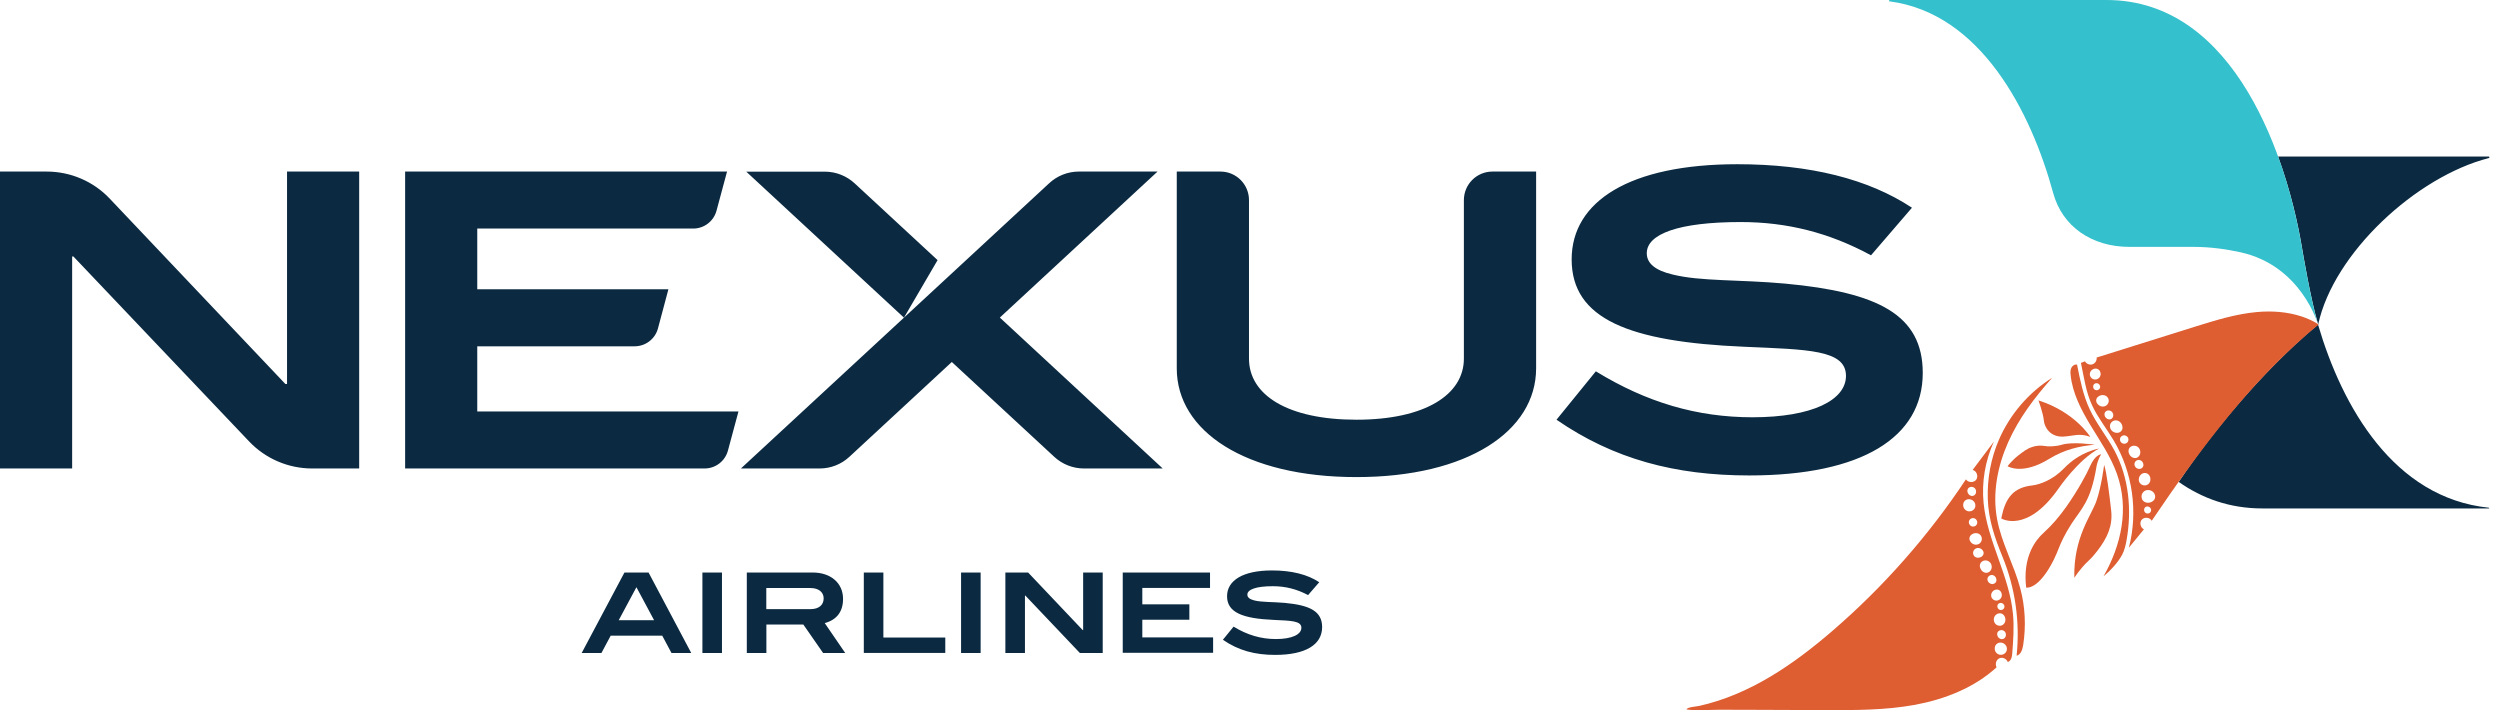 <?xml version="1.0" encoding="UTF-8"?>
<svg xmlns="http://www.w3.org/2000/svg" width="176" height="50" viewBox="0 0 176 50" fill="none">
  <path d="M21.974 32.981C20.296 32.981 18.688 32.291 17.534 31.073L5.168 18.057H5.079V32.981H0V12.078H3.286C4.97 12.078 6.578 12.767 7.733 13.992L20.092 27.034H20.207V12.078H25.286V32.981H21.974ZM28.521 32.981V12.078H51.184L50.444 14.828C50.246 15.575 49.57 16.091 48.798 16.091H33.599V20.366H47.056L46.322 23.116C46.124 23.863 45.448 24.38 44.676 24.38H33.599V28.967H51.988L51.248 31.717C51.05 32.464 50.374 32.981 49.602 32.981H28.521ZM95.49 33.587C87.668 33.587 82.844 30.352 82.844 25.937V12.078H85.919C87.029 12.078 87.929 12.978 87.929 14.088V25.247C87.929 27.819 90.673 29.548 95.496 29.548C100.32 29.548 103.057 27.787 103.057 25.247V14.088C103.057 12.978 103.957 12.078 105.067 12.078H108.143V25.937C108.136 30.352 103.312 33.587 95.49 33.587ZM122.543 15.632C118.185 15.632 115.933 16.468 115.933 17.827C115.933 18.548 116.539 19.039 117.751 19.326C119.742 19.818 122.428 19.671 125.663 19.965C132.216 20.571 135.362 22.159 135.362 26.256C135.362 30.786 131.087 33.472 123.149 33.472C117.924 33.472 113.591 32.317 109.578 29.548L112.347 26.141C115.927 28.336 119.481 29.376 123.373 29.376C127.59 29.376 129.957 28.163 129.957 26.46C129.957 24.61 127.246 24.61 122.798 24.412C114.657 24.067 110.644 22.447 110.644 18.261C110.644 14.165 114.74 11.561 122.307 11.561C127.418 11.561 131.546 12.601 134.602 14.624L131.718 17.974C128.783 16.379 125.804 15.632 122.543 15.632ZM70.389 22.357L81.491 12.078H75.953C75.168 12.078 74.415 12.378 73.847 12.914L63.639 22.363L66.006 18.312L60.181 12.92C59.606 12.384 58.853 12.085 58.075 12.085H52.537L63.639 22.363L52.16 32.981H57.705C58.483 32.981 59.23 32.687 59.798 32.158L67.008 25.484L74.218 32.158C74.785 32.687 75.538 32.981 76.31 32.981H81.855L70.389 22.357ZM47.273 45.971L46.622 44.753H42.992L42.341 45.971H40.95L43.961 40.305H45.659L48.664 45.971H47.273ZM44.804 41.339L43.559 43.662H46.048L44.804 41.339ZM49.449 45.971V40.305H50.827V45.971H49.449ZM57.947 45.971L56.556 43.968H53.953V45.971H52.575V40.305H57.214C58.502 40.305 59.351 41.058 59.351 42.162C59.351 43.055 58.911 43.636 58.062 43.866L59.504 45.971H57.947ZM57.986 42.124C57.986 41.696 57.641 41.397 57.054 41.397H53.947V42.883H57.06C57.648 42.883 57.986 42.59 57.986 42.124ZM60.812 45.971V40.305H62.19V44.88H66.548V45.965H60.812V45.971ZM67.659 45.971V40.305H69.037V45.971H67.659ZM76.023 45.971L72.182 41.926H72.157V45.971H70.778V40.305H72.38L76.221 44.357H76.253V40.305H77.631V45.971H76.023ZM79.041 45.971V40.305H85.186V41.39H80.419V42.545H83.731V43.63H80.419V44.874H85.403V45.959H79.041V45.971ZM89.607 41.269C88.427 41.269 87.814 41.499 87.814 41.862C87.814 42.06 87.98 42.188 88.306 42.271C88.848 42.405 89.575 42.366 90.45 42.443C92.223 42.609 93.078 43.036 93.078 44.147C93.078 45.378 91.923 46.105 89.767 46.105C88.35 46.105 87.176 45.793 86.092 45.04L86.844 44.115C87.814 44.708 88.778 44.989 89.831 44.989C90.973 44.989 91.617 44.657 91.617 44.197C91.617 43.7 90.883 43.7 89.677 43.642C87.47 43.547 86.385 43.113 86.385 41.977C86.385 40.867 87.495 40.159 89.543 40.159C90.928 40.159 92.045 40.439 92.874 40.988L92.089 41.894C91.298 41.473 90.494 41.269 89.607 41.269ZM175.214 11.127C175.278 11.115 175.265 11.019 175.201 11.019H160.379C161.241 13.38 161.783 15.722 162.089 17.597C162.108 17.699 162.657 21.03 163.2 22.836V22.842C164.284 17.814 170.103 12.435 175.214 11.127ZM153.495 33.759C153.457 33.816 153.418 33.867 153.38 33.925C155.026 35.086 156.979 35.794 159.263 35.794H175.214C175.246 35.794 175.252 35.743 175.214 35.743C168.521 35.054 164.884 28.636 163.187 22.842C159.039 26.313 155.505 30.767 153.495 33.759Z" fill="#0B2A41"></path>
  <path d="M162.081 17.597C161.073 11.376 157.455 0 148.293 0H133.043C133.012 0 132.992 0.019 132.986 0.038C132.98 0.064 132.992 0.096 133.018 0.096C139.437 0.925 142.984 7.861 144.547 13.597C145.185 15.938 147.253 17.38 149.907 17.38H154.392C155.681 17.38 156.772 17.553 157.717 17.757C162.017 18.695 163.185 22.829 163.185 22.829C162.655 21.036 162.1 17.699 162.081 17.597Z" fill="#34C0CC"></path>
  <path fill-rule="evenodd" clip-rule="evenodd" d="M147.155 30.754C146.383 30.473 145.988 30.69 145.292 30.735C144.348 30.798 143.933 30.09 143.889 29.618C143.838 29.076 143.506 28.189 143.506 28.189C146.071 28.999 147.155 30.754 147.155 30.754Z" fill="#DE5D31"></path>
  <path fill-rule="evenodd" clip-rule="evenodd" d="M142.576 31.705C142.812 31.545 143.335 31.29 143.948 31.398C144.165 31.437 144.656 31.456 145.179 31.303C145.913 31.086 147.387 31.296 147.476 31.309C146.411 31.398 145.333 31.647 144.273 32.298C142.353 33.485 141.332 32.821 141.332 32.821C141.517 32.579 141.874 32.177 142.576 31.705Z" fill="#DE5D31"></path>
  <path fill-rule="evenodd" clip-rule="evenodd" d="M148.131 32.725C148.316 33.274 148.495 34.786 148.623 35.909C148.757 37.026 148.342 37.881 147.659 38.774C147.461 39.035 147.251 39.278 147.027 39.482C146.402 40.069 146.032 40.682 146.032 40.682C145.962 37.823 147.251 36.266 147.589 35.265C147.933 34.288 148.118 32.815 148.131 32.725Z" fill="#DE5D31"></path>
  <path fill-rule="evenodd" clip-rule="evenodd" d="M143.07 34.174C143.645 34.11 144.563 33.746 145.303 32.974C146.439 31.781 147.773 31.577 147.773 31.577C146.286 32.374 144.927 34.384 144.927 34.384C142.687 37.594 140.895 36.502 140.895 36.502C140.895 36.483 140.901 36.464 140.901 36.439C141.182 35.067 141.718 34.327 143.07 34.174Z" fill="#DE5D31"></path>
  <path fill-rule="evenodd" clip-rule="evenodd" d="M143.869 37.511C144.462 36.975 144.985 36.356 145.451 35.699C146.274 34.531 146.88 33.414 147.142 32.821C147.512 31.979 147.92 31.985 147.92 31.985C147.665 32.387 147.595 32.84 147.595 32.84C147.186 35.316 146.548 35.775 145.827 36.885C145.349 37.625 145.087 38.219 144.966 38.525C144.851 38.825 144.724 39.118 144.583 39.412C143.498 41.575 142.643 41.364 142.643 41.364C142.382 39.201 143.301 38.015 143.869 37.511Z" fill="#DE5D31"></path>
  <path d="M140.507 46.73C140.513 46.571 140.603 46.418 140.743 46.347C140.966 46.239 141.266 46.373 141.343 46.603C141.579 46.545 141.649 46.239 141.662 45.997C141.732 45.078 141.802 44.146 141.713 43.227C141.464 40.541 139.914 38.11 139.646 35.424C139.499 33.95 139.754 32.432 140.373 31.085C139.875 31.749 139.371 32.413 138.874 33.083C139.154 33.146 139.295 33.529 139.129 33.765C138.963 34.001 138.555 33.989 138.401 33.746C135.766 37.721 132.582 41.333 128.965 44.446C126.253 46.781 123.171 48.906 119.624 49.697C119.445 49.736 118.756 49.78 118.73 49.946C119.477 50.055 120.313 49.965 121.072 49.965C121.889 49.965 122.705 49.972 123.522 49.972L128.422 49.991C130.56 49.997 132.71 50.004 134.809 49.621C136.908 49.231 138.982 48.421 140.558 46.979C140.52 46.903 140.501 46.82 140.507 46.73ZM141.215 44.65V44.669C141.228 44.842 141.107 44.989 140.947 44.995H140.896C140.756 44.976 140.628 44.855 140.609 44.708L140.603 44.682C140.577 44.516 140.698 44.376 140.871 44.363C141.049 44.344 141.202 44.478 141.215 44.65ZM141.113 42.685V42.704C141.12 42.832 141.011 42.94 140.871 42.947H140.845C140.718 42.934 140.622 42.832 140.615 42.704V42.685C140.609 42.545 140.718 42.443 140.858 42.443C140.992 42.449 141.107 42.557 141.113 42.685ZM138.81 34.276C138.982 34.282 139.122 34.429 139.116 34.608V34.627C139.11 34.799 138.976 34.926 138.816 34.914C138.797 34.914 138.784 34.907 138.765 34.907C138.625 34.869 138.516 34.735 138.504 34.588V34.563C138.497 34.397 138.631 34.269 138.81 34.276ZM138.555 35.992C138.344 35.947 138.191 35.75 138.21 35.533V35.507C138.229 35.271 138.44 35.111 138.676 35.15C138.912 35.182 139.084 35.392 139.065 35.609V35.635C139.046 35.858 138.835 36.018 138.599 35.998C138.586 35.998 138.574 35.998 138.555 35.992ZM138.72 36.534C138.848 36.439 139.033 36.458 139.129 36.585L139.142 36.605C139.237 36.732 139.212 36.917 139.084 37.013C139.027 37.058 138.957 37.077 138.886 37.07C138.803 37.064 138.727 37.026 138.676 36.956L138.669 36.943C138.567 36.815 138.593 36.63 138.72 36.534ZM138.733 38.149L138.72 38.13C138.586 37.951 138.644 37.715 138.848 37.6C139.059 37.479 139.333 37.523 139.454 37.708L139.467 37.734C139.582 37.925 139.512 38.181 139.314 38.295C139.237 38.334 139.161 38.353 139.078 38.346C138.944 38.334 138.81 38.264 138.733 38.149ZM138.944 39.087L138.937 39.067C138.854 38.895 138.937 38.685 139.116 38.608C139.288 38.532 139.499 38.608 139.595 38.767L139.607 38.787C139.703 38.946 139.626 39.138 139.448 39.221C139.39 39.246 139.327 39.259 139.269 39.265C139.129 39.272 139.001 39.201 138.944 39.087ZM139.792 40.324C139.639 40.305 139.492 40.197 139.429 40.031L139.416 40.005C139.32 39.788 139.422 39.552 139.639 39.476C139.863 39.399 140.105 39.52 140.188 39.744L140.194 39.769C140.271 39.993 140.156 40.235 139.952 40.305C139.901 40.324 139.85 40.331 139.792 40.324ZM139.933 40.88L139.926 40.86C139.882 40.701 139.977 40.535 140.143 40.49C140.303 40.446 140.475 40.548 140.526 40.714L140.533 40.733C140.59 40.899 140.501 41.071 140.328 41.109C140.29 41.116 140.252 41.122 140.22 41.116C140.092 41.096 139.971 41.007 139.933 40.88ZM140.182 41.983V41.964C140.15 41.766 140.284 41.569 140.481 41.517C140.679 41.46 140.877 41.588 140.915 41.792L140.922 41.824C140.96 42.034 140.826 42.232 140.615 42.277C140.577 42.283 140.545 42.283 140.513 42.283C140.347 42.264 140.207 42.143 140.182 41.983ZM140.367 43.687V43.668C140.335 43.444 140.488 43.227 140.711 43.183C140.928 43.138 141.132 43.291 141.171 43.534L141.177 43.559C141.215 43.795 141.062 44.019 140.839 44.051C140.807 44.051 140.781 44.057 140.749 44.051C140.558 44.038 140.399 43.891 140.373 43.693L140.367 43.687ZM140.43 45.652C140.424 45.416 140.609 45.231 140.845 45.237C141.081 45.244 141.279 45.435 141.285 45.658V45.684C141.292 45.907 141.107 46.092 140.871 46.099H140.826C140.609 46.08 140.437 45.901 140.43 45.684V45.652Z" fill="#DE5D31"></path>
  <path d="M144.477 26.594C142.824 27.627 141.491 29.178 140.719 30.971C140.157 32.272 139.896 33.689 139.94 35.105C139.985 36.566 140.419 37.836 140.968 39.176C141.874 41.377 142.218 43.802 141.969 46.163C142.269 46.086 142.378 45.729 142.429 45.429C142.639 44.095 142.576 42.717 142.225 41.416C141.784 39.75 140.898 38.219 140.591 36.528C140.259 34.716 140.623 32.828 141.37 31.143C142.123 29.452 143.246 27.966 144.477 26.594ZM149.403 39.042C149.403 39.042 149.403 39.036 149.409 39.036C149.569 38.723 149.645 38.379 149.709 38.034C150.092 35.909 149.875 33.644 148.867 31.736C148.337 30.735 147.597 29.848 147.118 28.821C146.653 27.832 146.436 26.741 146.225 25.669C146.059 25.63 145.887 25.752 145.817 25.905C145.747 26.058 145.753 26.236 145.772 26.409C145.906 27.691 146.525 28.872 147.189 29.969C147.859 31.073 148.599 32.145 149.033 33.364C149.907 35.82 149.339 38.372 148.088 40.573C148.554 40.191 149.122 39.591 149.403 39.042Z" fill="#DE5D31"></path>
  <path fill-rule="evenodd" clip-rule="evenodd" d="M162.003 22.268C161.014 21.949 159.935 21.872 158.889 21.968C157.396 22.102 155.948 22.555 154.518 23.001C152.215 23.722 149.905 24.45 147.602 25.171C147.634 25.375 147.5 25.585 147.308 25.649C147.117 25.713 146.881 25.617 146.785 25.439C146.689 25.477 146.594 25.509 146.498 25.547C146.709 26.543 146.849 27.608 147.283 28.533C147.691 29.414 148.31 30.18 148.808 31.015C150.141 33.255 150.53 36.037 149.873 38.557C150.224 38.123 150.582 37.696 150.932 37.262C150.684 37.153 150.601 36.777 150.786 36.579C150.971 36.375 151.347 36.42 151.481 36.662C154.882 31.634 158.544 26.696 163.234 22.842C162.845 22.593 162.43 22.408 162.003 22.268ZM149.784 31.124C149.688 31.251 149.503 31.277 149.376 31.181L149.356 31.169C149.229 31.066 149.21 30.888 149.305 30.76C149.35 30.703 149.414 30.664 149.484 30.652C149.561 30.639 149.65 30.658 149.72 30.709L149.733 30.722C149.861 30.817 149.88 30.996 149.784 31.124ZM147.372 27.302L147.366 27.283C147.328 27.149 147.404 27.015 147.532 26.983C147.538 26.983 147.551 26.977 147.557 26.977C147.678 26.964 147.806 27.04 147.838 27.155L147.844 27.168C147.883 27.296 147.806 27.423 147.678 27.461C147.551 27.506 147.41 27.436 147.372 27.302ZM147.168 26.517L147.155 26.492C147.072 26.313 147.155 26.09 147.347 25.994C147.379 25.975 147.41 25.962 147.442 25.956C147.602 25.917 147.768 25.988 147.838 26.141L147.844 26.16C147.94 26.345 147.863 26.581 147.672 26.677C147.487 26.772 147.257 26.696 147.168 26.517ZM148.559 30.128L148.553 30.103C148.495 29.88 148.636 29.656 148.859 29.605C148.865 29.605 148.872 29.605 148.878 29.599C149.089 29.561 149.318 29.701 149.395 29.931L149.401 29.956C149.484 30.192 149.356 30.422 149.114 30.467C148.872 30.505 148.616 30.352 148.559 30.128ZM147.736 28.508L147.717 28.489C147.538 28.342 147.519 28.099 147.685 27.946C147.749 27.889 147.825 27.844 147.908 27.825C148.049 27.793 148.202 27.819 148.31 27.908L148.329 27.927C148.502 28.08 148.495 28.342 148.329 28.508C148.17 28.661 147.908 28.661 147.736 28.508ZM148.189 29.312L148.182 29.293C148.112 29.14 148.182 28.967 148.342 28.91C148.361 28.903 148.374 28.897 148.393 28.897C148.54 28.872 148.693 28.954 148.75 29.101L148.757 29.127C148.814 29.293 148.731 29.471 148.578 29.516C148.431 29.561 148.259 29.471 148.189 29.312ZM149.892 31.947L149.88 31.921C149.79 31.704 149.886 31.468 150.109 31.398C150.167 31.379 150.224 31.373 150.282 31.379C150.448 31.392 150.594 31.5 150.652 31.672L150.658 31.698C150.728 31.928 150.62 32.164 150.409 32.234C150.211 32.291 149.975 32.164 149.892 31.947ZM150.282 32.776L150.275 32.757C150.231 32.598 150.333 32.432 150.492 32.387C150.524 32.381 150.562 32.374 150.594 32.381C150.722 32.394 150.837 32.483 150.875 32.61L150.881 32.63C150.939 32.795 150.843 32.968 150.671 33.006C150.505 33.038 150.326 32.936 150.282 32.776ZM150.575 33.695L150.582 33.67C150.62 33.44 150.824 33.274 151.041 33.3C151.073 33.306 151.098 33.312 151.124 33.319C151.296 33.383 151.411 33.574 151.385 33.778V33.81C151.354 34.046 151.149 34.206 150.92 34.167C150.69 34.135 150.537 33.925 150.575 33.695ZM151.437 35.941V35.954C151.417 36.081 151.29 36.171 151.156 36.152C151.022 36.133 150.926 36.005 150.945 35.871V35.852C150.964 35.718 151.092 35.628 151.226 35.66C151.232 35.66 151.245 35.667 151.251 35.667C151.379 35.705 151.456 35.82 151.437 35.941ZM151.322 35.386C151.054 35.437 150.805 35.284 150.773 35.035L150.767 35.003C150.741 34.754 150.92 34.525 151.175 34.499C151.251 34.493 151.328 34.499 151.398 34.525C151.558 34.582 151.679 34.71 151.711 34.863L151.717 34.888C151.768 35.112 151.59 35.335 151.322 35.386Z" fill="#DE5D31"></path>
</svg>
